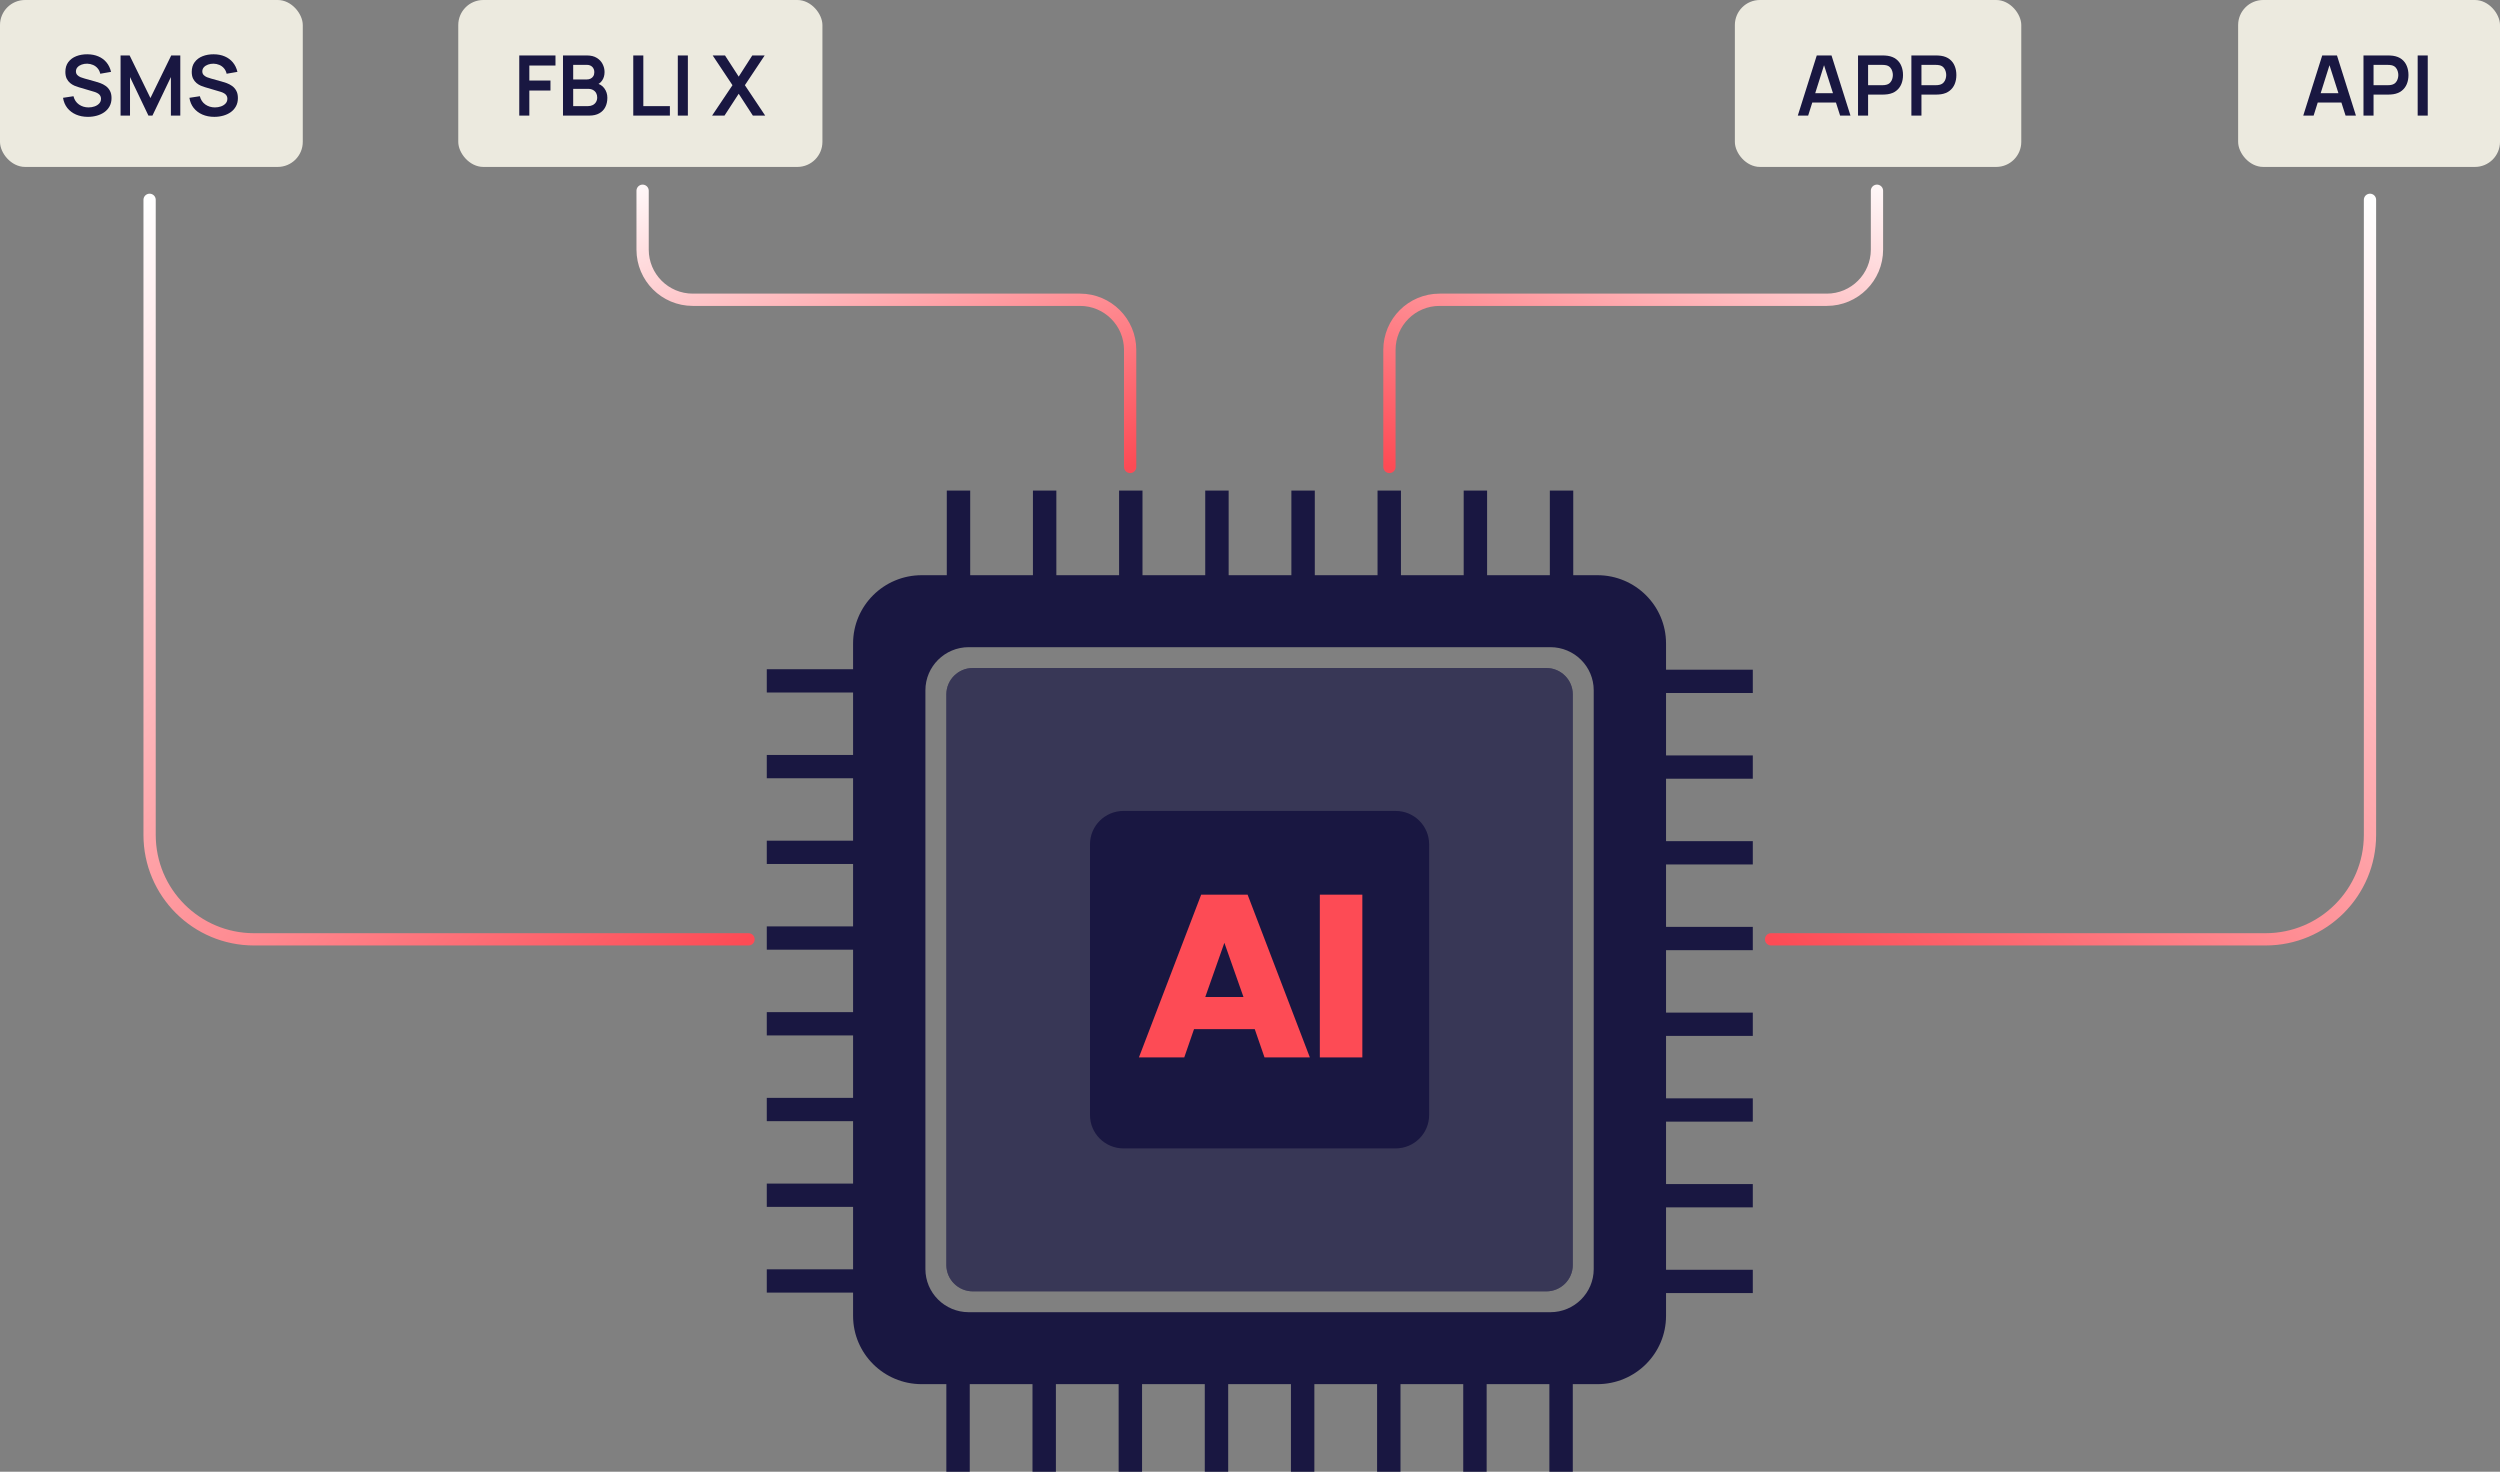 <svg xmlns="http://www.w3.org/2000/svg" width="778" height="458" viewBox="0 0 778 458" fill="none"><rect x="0" y="0" width="778" height="458" fill="#808080" stroke="none"/><path opacity="0.7" d="M294.502 393.652V216.098C294.502 211.558 298.199 207.879 302.762 207.879H481.194C485.756 207.879 489.453 211.558 489.453 216.098V393.652C489.453 398.192 485.756 401.871 481.194 401.871H302.762C298.199 401.871 294.502 398.192 294.502 393.652Z" fill="#191741"></path><path opacity="0.6" d="M481.194 207.879H302.762C298.199 207.879 294.502 211.558 294.502 216.098V393.652C294.502 398.192 298.199 401.871 302.762 401.871H481.194C485.756 401.871 489.453 398.192 489.453 393.652V216.102C489.453 211.562 485.756 207.879 481.194 207.879Z" fill="#393758"></path><path d="M497.116 179.002H286.832C275.038 179.002 265.478 188.515 265.478 200.251V409.501C265.478 421.237 275.038 430.75 286.832 430.75H497.116C508.91 430.75 518.47 421.237 518.47 409.501V200.251C518.47 188.515 508.91 179.002 497.116 179.002ZM495.967 394.927C495.967 402.342 489.926 408.357 482.47 408.357H301.482C294.03 408.357 287.985 402.346 287.985 394.927V214.829C287.985 207.414 294.026 201.399 301.482 201.399H482.47C489.922 201.399 495.967 207.41 495.967 214.829V394.927Z" fill="#191741"></path><path d="M339.205 347.005V262.746C339.205 257.01 343.877 252.361 349.642 252.361H434.313C440.077 252.361 444.749 257.01 444.749 262.746V347.001C444.749 352.737 440.077 357.386 434.313 357.386H349.642C343.877 357.386 339.205 352.737 339.205 347.005Z" fill="#191741"></path><path d="M390.479 320.268H371.579L368.541 329.068H354.43L373.805 278.418H388.253L407.628 329.068H393.517L390.479 320.268ZM386.968 310.26L381.025 293.399L375.083 310.26H386.968Z" fill="#FD4B55"></path><path d="M423.962 278.418V329.068H410.73V278.418H423.962Z" fill="#FD4B55"></path><path d="M301.787 425.402H294.502V458.003H301.787V425.402Z" fill="#191741"></path><path d="M328.595 425.402H321.31V458.003H328.595V425.402Z" fill="#191741"></path><path d="M355.406 425.402H348.121V458.003H355.406V425.402Z" fill="#191741"></path><path d="M382.214 425.402H374.929V458.003H382.214V425.402Z" fill="#191741"></path><path d="M409.027 425.402H401.742V458.003H409.027V425.402Z" fill="#191741"></path><path d="M435.833 425.402H428.548V458.003H435.833V425.402Z" fill="#191741"></path><path d="M462.646 425.402H455.361V458.003H462.646V425.402Z" fill="#191741"></path><path d="M489.452 425.402H482.167V458.003H489.452V425.402Z" fill="#191741"></path><path d="M482.309 185.266H489.594V152.665H482.309V185.266Z" fill="#191741"></path><path d="M455.499 185.266H462.784V152.665H455.499V185.266Z" fill="#191741"></path><path d="M428.691 185.266H435.977V152.665H428.691V185.266Z" fill="#191741"></path><path d="M401.88 185.266H409.165V152.665H401.88V185.266Z" fill="#191741"></path><path d="M375.07 185.266H382.355V152.665H375.07V185.266Z" fill="#191741"></path><path d="M348.261 185.266H355.546V152.665H348.261V185.266Z" fill="#191741"></path><path d="M321.451 185.266H328.736V152.665H321.451V185.266Z" fill="#191741"></path><path d="M294.642 185.266H301.927V152.665H294.642V185.266Z" fill="#191741"></path><path d="M512.708 395.153V402.402H545.47V395.153H512.708Z" fill="#191741"></path><path d="M512.711 368.481V375.73H545.473V368.481H512.711Z" fill="#191741"></path><path d="M512.708 341.804V349.053H545.47V341.804H512.708Z" fill="#191741"></path><path d="M512.711 315.124V322.373H545.473V315.124H512.711Z" fill="#191741"></path><path d="M512.708 288.444V295.693H545.47V288.444H512.708Z" fill="#191741"></path><path d="M512.711 261.766V269.016H545.473V261.766H512.711Z" fill="#191741"></path><path d="M512.708 235.091V242.34H545.47V235.091H512.708Z" fill="#191741"></path><path d="M512.711 208.411V215.66H545.473V208.411H512.711Z" fill="#191741"></path><path d="M271.384 215.511V208.262H238.622V215.511H271.384Z" fill="#191741"></path><path d="M271.384 242.194V234.945H238.622V242.194H271.384Z" fill="#191741"></path><path d="M271.384 268.872V261.623H238.622V268.872H271.384Z" fill="#191741"></path><path d="M271.384 295.544V288.295H238.622V295.544H271.384Z" fill="#191741"></path><path d="M271.384 322.226V314.977H238.622V322.226H271.384Z" fill="#191741"></path><path d="M271.384 348.905V341.656H238.622V348.905H271.384Z" fill="#191741"></path><path d="M271.384 375.581V368.332H238.622V375.581H271.384Z" fill="#191741"></path><path d="M271.384 402.259V395.01H238.622V402.259H271.384Z" fill="#191741"></path><path d="M232.939 292.321H79.053C61.105 292.321 46.555 277.771 46.555 259.823V62.184" stroke="url(#paint0_linear_7973_51190)" stroke-width="3.82" stroke-linecap="round"></path><path d="M551.155 292.321H705.041C722.989 292.321 737.539 277.771 737.539 259.823V62.184" stroke="url(#paint1_linear_7973_51190)" stroke-width="3.82" stroke-linecap="round"></path><path d="M432.392 145.309L432.392 108.887C432.392 100.272 439.376 93.288 447.991 93.288L568.514 93.288C577.129 93.288 584.113 86.304 584.113 77.689L584.113 59.361" stroke="url(#paint2_linear_7973_51190)" stroke-width="3.82" stroke-linecap="round"></path><path d="M351.702 145.309L351.702 108.887C351.702 100.272 344.718 93.288 336.102 93.288L215.58 93.288C206.964 93.288 199.98 86.304 199.98 77.689L199.98 59.361" stroke="url(#paint3_linear_7973_51190)" stroke-width="3.82" stroke-linecap="round"></path><rect width="94.226" height="51.949" rx="7.8" fill="#ECEADF"></rect><path d="M27.362 36.365C25.992 36.365 24.758 36.126 23.657 35.65C22.565 35.173 21.664 34.493 20.953 33.609C20.251 32.716 19.805 31.659 19.614 30.437L22.864 29.943C23.141 31.052 23.709 31.91 24.567 32.517C25.434 33.123 26.43 33.427 27.557 33.427C28.224 33.427 28.852 33.323 29.442 33.115C30.031 32.907 30.508 32.603 30.872 32.205C31.244 31.806 31.431 31.317 31.431 30.736C31.431 30.476 31.387 30.238 31.301 30.021C31.214 29.796 31.084 29.596 30.911 29.423C30.746 29.25 30.529 29.094 30.261 28.955C30.001 28.808 29.697 28.682 29.351 28.578L24.515 27.148C24.099 27.027 23.648 26.866 23.163 26.667C22.686 26.459 22.231 26.177 21.798 25.822C21.373 25.458 21.023 24.999 20.745 24.444C20.477 23.881 20.342 23.188 20.342 22.364C20.342 21.16 20.645 20.15 21.252 19.335C21.867 18.512 22.691 17.897 23.722 17.49C24.762 17.082 25.915 16.883 27.18 16.892C28.462 16.9 29.606 17.121 30.612 17.555C31.617 17.979 32.458 18.599 33.133 19.413C33.809 20.228 34.286 21.212 34.563 22.364L31.197 22.949C31.058 22.291 30.789 21.732 30.391 21.272C30.001 20.804 29.52 20.449 28.948 20.206C28.384 19.964 27.782 19.834 27.141 19.817C26.517 19.808 25.936 19.903 25.399 20.102C24.87 20.293 24.441 20.57 24.112 20.934C23.791 21.298 23.631 21.723 23.631 22.208C23.631 22.668 23.77 23.045 24.047 23.339C24.324 23.625 24.667 23.855 25.074 24.028C25.49 24.193 25.91 24.332 26.335 24.444L29.689 25.38C30.148 25.502 30.664 25.666 31.236 25.874C31.808 26.082 32.358 26.372 32.886 26.745C33.415 27.118 33.849 27.607 34.186 28.214C34.533 28.821 34.706 29.592 34.706 30.528C34.706 31.498 34.503 32.352 34.095 33.089C33.697 33.817 33.155 34.423 32.471 34.909C31.786 35.394 31.002 35.758 30.118 36.001C29.242 36.243 28.324 36.365 27.362 36.365ZM37.52 35.975V17.256H40.341L46.815 30.515L53.288 17.256H56.109V35.975H53.184V23.976L47.439 35.975H46.191L40.458 23.976V35.975H37.52ZM66.69 36.365C65.32 36.365 64.085 36.126 62.985 35.65C61.893 35.173 60.992 34.493 60.281 33.609C59.579 32.716 59.133 31.659 58.942 30.437L62.192 29.943C62.469 31.052 63.037 31.91 63.895 32.517C64.761 33.123 65.758 33.427 66.885 33.427C67.552 33.427 68.18 33.323 68.77 33.115C69.359 32.907 69.836 32.603 70.2 32.205C70.572 31.806 70.758 31.317 70.758 30.736C70.758 30.476 70.715 30.238 70.629 30.021C70.542 29.796 70.412 29.596 70.239 29.423C70.074 29.25 69.857 29.094 69.589 28.955C69.329 28.808 69.025 28.682 68.679 28.578L63.843 27.148C63.427 27.027 62.976 26.866 62.491 26.667C62.014 26.459 61.559 26.177 61.126 25.822C60.701 25.458 60.35 24.999 60.073 24.444C59.804 23.881 59.67 23.188 59.67 22.364C59.67 21.16 59.973 20.15 60.58 19.335C61.195 18.512 62.019 17.897 63.05 17.49C64.09 17.082 65.243 16.883 66.508 16.892C67.79 16.9 68.934 17.121 69.94 17.555C70.945 17.979 71.785 18.599 72.461 19.413C73.137 20.228 73.614 21.212 73.891 22.364L70.525 22.949C70.386 22.291 70.117 21.732 69.719 21.272C69.329 20.804 68.848 20.449 68.276 20.206C67.712 19.964 67.11 19.834 66.469 19.817C65.845 19.808 65.264 19.903 64.727 20.102C64.198 20.293 63.769 20.57 63.44 20.934C63.119 21.298 62.959 21.723 62.959 22.208C62.959 22.668 63.098 23.045 63.375 23.339C63.652 23.625 63.995 23.855 64.402 24.028C64.818 24.193 65.238 24.332 65.663 24.444L69.017 25.38C69.476 25.502 69.992 25.666 70.564 25.874C71.135 26.082 71.686 26.372 72.214 26.745C72.743 27.118 73.176 27.607 73.514 28.214C73.861 28.821 74.034 29.592 74.034 30.528C74.034 31.498 73.831 32.352 73.423 33.089C73.025 33.817 72.483 34.423 71.799 34.909C71.114 35.394 70.329 35.758 69.446 36.001C68.57 36.243 67.652 36.365 66.69 36.365Z" fill="#191741"></path><rect x="696.508" width="81.493" height="51.949" rx="7.8" fill="#ECEADF"></rect><path d="M716.774 35.975L722.676 17.256H727.264L733.166 35.975H729.942L724.586 19.18H725.288L719.998 35.975H716.774ZM720.063 31.919V28.994H729.89V31.919H720.063ZM735.516 35.975V17.256H743.251C743.433 17.256 743.667 17.264 743.953 17.282C744.239 17.29 744.503 17.316 744.746 17.36C745.829 17.524 746.722 17.884 747.424 18.439C748.134 18.993 748.659 19.695 748.996 20.544C749.343 21.385 749.516 22.321 749.516 23.352C749.516 24.375 749.343 25.311 748.996 26.16C748.65 27.001 748.121 27.698 747.411 28.253C746.709 28.808 745.82 29.167 744.746 29.332C744.503 29.367 744.234 29.393 743.94 29.41C743.654 29.427 743.424 29.436 743.251 29.436H738.649V35.975H735.516ZM738.649 26.511H743.121C743.294 26.511 743.489 26.503 743.706 26.485C743.922 26.468 744.122 26.433 744.304 26.381C744.824 26.251 745.231 26.021 745.526 25.692C745.829 25.363 746.041 24.99 746.163 24.574C746.293 24.158 746.358 23.751 746.358 23.352C746.358 22.954 746.293 22.546 746.163 22.13C746.041 21.706 745.829 21.329 745.526 20.999C745.231 20.67 744.824 20.441 744.304 20.311C744.122 20.259 743.922 20.228 743.706 20.22C743.489 20.202 743.294 20.194 743.121 20.194H738.649V26.511ZM752.381 35.975V17.256H755.514V35.975H752.381Z" fill="#191741"></path><rect x="539.889" width="89.133" height="51.949" rx="7.8" fill="#ECEADF"></rect><path d="M559.475 35.975L565.377 17.256H569.965L575.867 35.975H572.643L567.288 19.18H567.99L562.699 35.975H559.475ZM562.764 31.919V28.994H572.591V31.919H562.764ZM578.217 35.975V17.256H585.952C586.134 17.256 586.368 17.264 586.654 17.282C586.94 17.29 587.204 17.316 587.447 17.36C588.53 17.524 589.423 17.884 590.125 18.439C590.835 18.993 591.36 19.695 591.698 20.544C592.044 21.385 592.218 22.321 592.218 23.352C592.218 24.375 592.044 25.311 591.698 26.16C591.351 27.001 590.822 27.698 590.112 28.253C589.41 28.808 588.521 29.167 587.447 29.332C587.204 29.367 586.936 29.393 586.641 29.41C586.355 29.427 586.125 29.436 585.952 29.436H581.35V35.975H578.217ZM581.35 26.511H585.822C585.995 26.511 586.19 26.503 586.407 26.485C586.624 26.468 586.823 26.433 587.005 26.381C587.525 26.251 587.932 26.021 588.227 25.692C588.53 25.363 588.742 24.99 588.864 24.574C588.994 24.158 589.059 23.751 589.059 23.352C589.059 22.954 588.994 22.546 588.864 22.13C588.742 21.706 588.53 21.329 588.227 20.999C587.932 20.67 587.525 20.441 587.005 20.311C586.823 20.259 586.624 20.228 586.407 20.22C586.19 20.202 585.995 20.194 585.822 20.194H581.35V26.511ZM594.822 35.975V17.256H602.557C602.739 17.256 602.973 17.264 603.258 17.282C603.544 17.29 603.809 17.316 604.051 17.36C605.135 17.524 606.027 17.884 606.729 18.439C607.44 18.993 607.964 19.695 608.302 20.544C608.649 21.385 608.822 22.321 608.822 23.352C608.822 24.375 608.649 25.311 608.302 26.16C607.956 27.001 607.427 27.698 606.716 28.253C606.014 28.808 605.126 29.167 604.051 29.332C603.809 29.367 603.54 29.393 603.245 29.41C602.96 29.427 602.73 29.436 602.557 29.436H597.955V35.975H594.822ZM597.955 26.511H602.427C602.6 26.511 602.795 26.503 603.012 26.485C603.228 26.468 603.427 26.433 603.609 26.381C604.129 26.251 604.537 26.021 604.831 25.692C605.135 25.363 605.347 24.99 605.468 24.574C605.598 24.158 605.663 23.751 605.663 23.352C605.663 22.954 605.598 22.546 605.468 22.13C605.347 21.706 605.135 21.329 604.831 20.999C604.537 20.67 604.129 20.441 603.609 20.311C603.427 20.259 603.228 20.228 603.012 20.22C602.795 20.202 602.6 20.194 602.427 20.194H597.955V26.511Z" fill="#191741"></path><rect x="142.612" width="113.326" height="51.949" rx="7.8" fill="#ECEADF"></rect><path d="M161.595 35.975V17.256H172.866V20.389H164.728V25.055H171.306V28.175H164.728V35.975H161.595ZM175.204 35.975V17.256H182.627C183.892 17.256 184.927 17.511 185.733 18.023C186.548 18.525 187.15 19.171 187.54 19.959C187.939 20.748 188.138 21.563 188.138 22.403C188.138 23.435 187.891 24.31 187.397 25.029C186.912 25.748 186.249 26.234 185.408 26.485V25.835C186.587 26.104 187.48 26.663 188.086 27.512C188.702 28.361 189.009 29.328 189.009 30.411C189.009 31.52 188.797 32.491 188.372 33.323C187.948 34.155 187.315 34.805 186.474 35.273C185.642 35.741 184.611 35.975 183.38 35.975H175.204ZM178.376 33.024H182.991C183.536 33.024 184.026 32.915 184.459 32.699C184.893 32.474 185.231 32.161 185.473 31.763C185.725 31.355 185.85 30.875 185.85 30.32C185.85 29.817 185.742 29.367 185.525 28.968C185.309 28.569 184.992 28.253 184.576 28.019C184.16 27.776 183.662 27.655 183.081 27.655H178.376V33.024ZM178.376 24.73H182.588C183.038 24.73 183.441 24.644 183.796 24.47C184.152 24.297 184.433 24.041 184.641 23.703C184.849 23.365 184.953 22.949 184.953 22.455C184.953 21.805 184.745 21.264 184.329 20.83C183.913 20.397 183.333 20.18 182.588 20.18H178.376V24.73ZM197.07 35.975V17.256H200.203V33.037H208.471V35.975H197.07ZM210.933 35.975V17.256H214.066V35.975H210.933ZM221.604 35.975L227.948 26.511L221.786 17.256H225.621L229.885 23.846L234.11 17.256H237.97L231.809 26.511L238.126 35.975H234.292L229.885 29.176L225.465 35.975H221.604Z" fill="#191741"></path><defs><linearGradient id="paint0_linear_7973_51190" x1="232.939" y1="292.321" x2="36.596" y2="71.019" gradientUnits="userSpaceOnUse"><stop stop-color="#FD4B55"></stop><stop offset="1" stop-color="white"></stop></linearGradient><linearGradient id="paint1_linear_7973_51190" x1="551.155" y1="292.321" x2="747.497" y2="71.019" gradientUnits="userSpaceOnUse"><stop stop-color="#FD4B55"></stop><stop offset="1" stop-color="white"></stop></linearGradient><linearGradient id="paint2_linear_7973_51190" x1="432.392" y1="145.309" x2="482.795" y2="13.05" gradientUnits="userSpaceOnUse"><stop stop-color="#FD4B55"></stop><stop offset="1" stop-color="white"></stop></linearGradient><linearGradient id="paint3_linear_7973_51190" x1="351.702" y1="145.309" x2="301.298" y2="13.05" gradientUnits="userSpaceOnUse"><stop stop-color="#FD4B55"></stop><stop offset="1" stop-color="white"></stop></linearGradient></defs></svg>